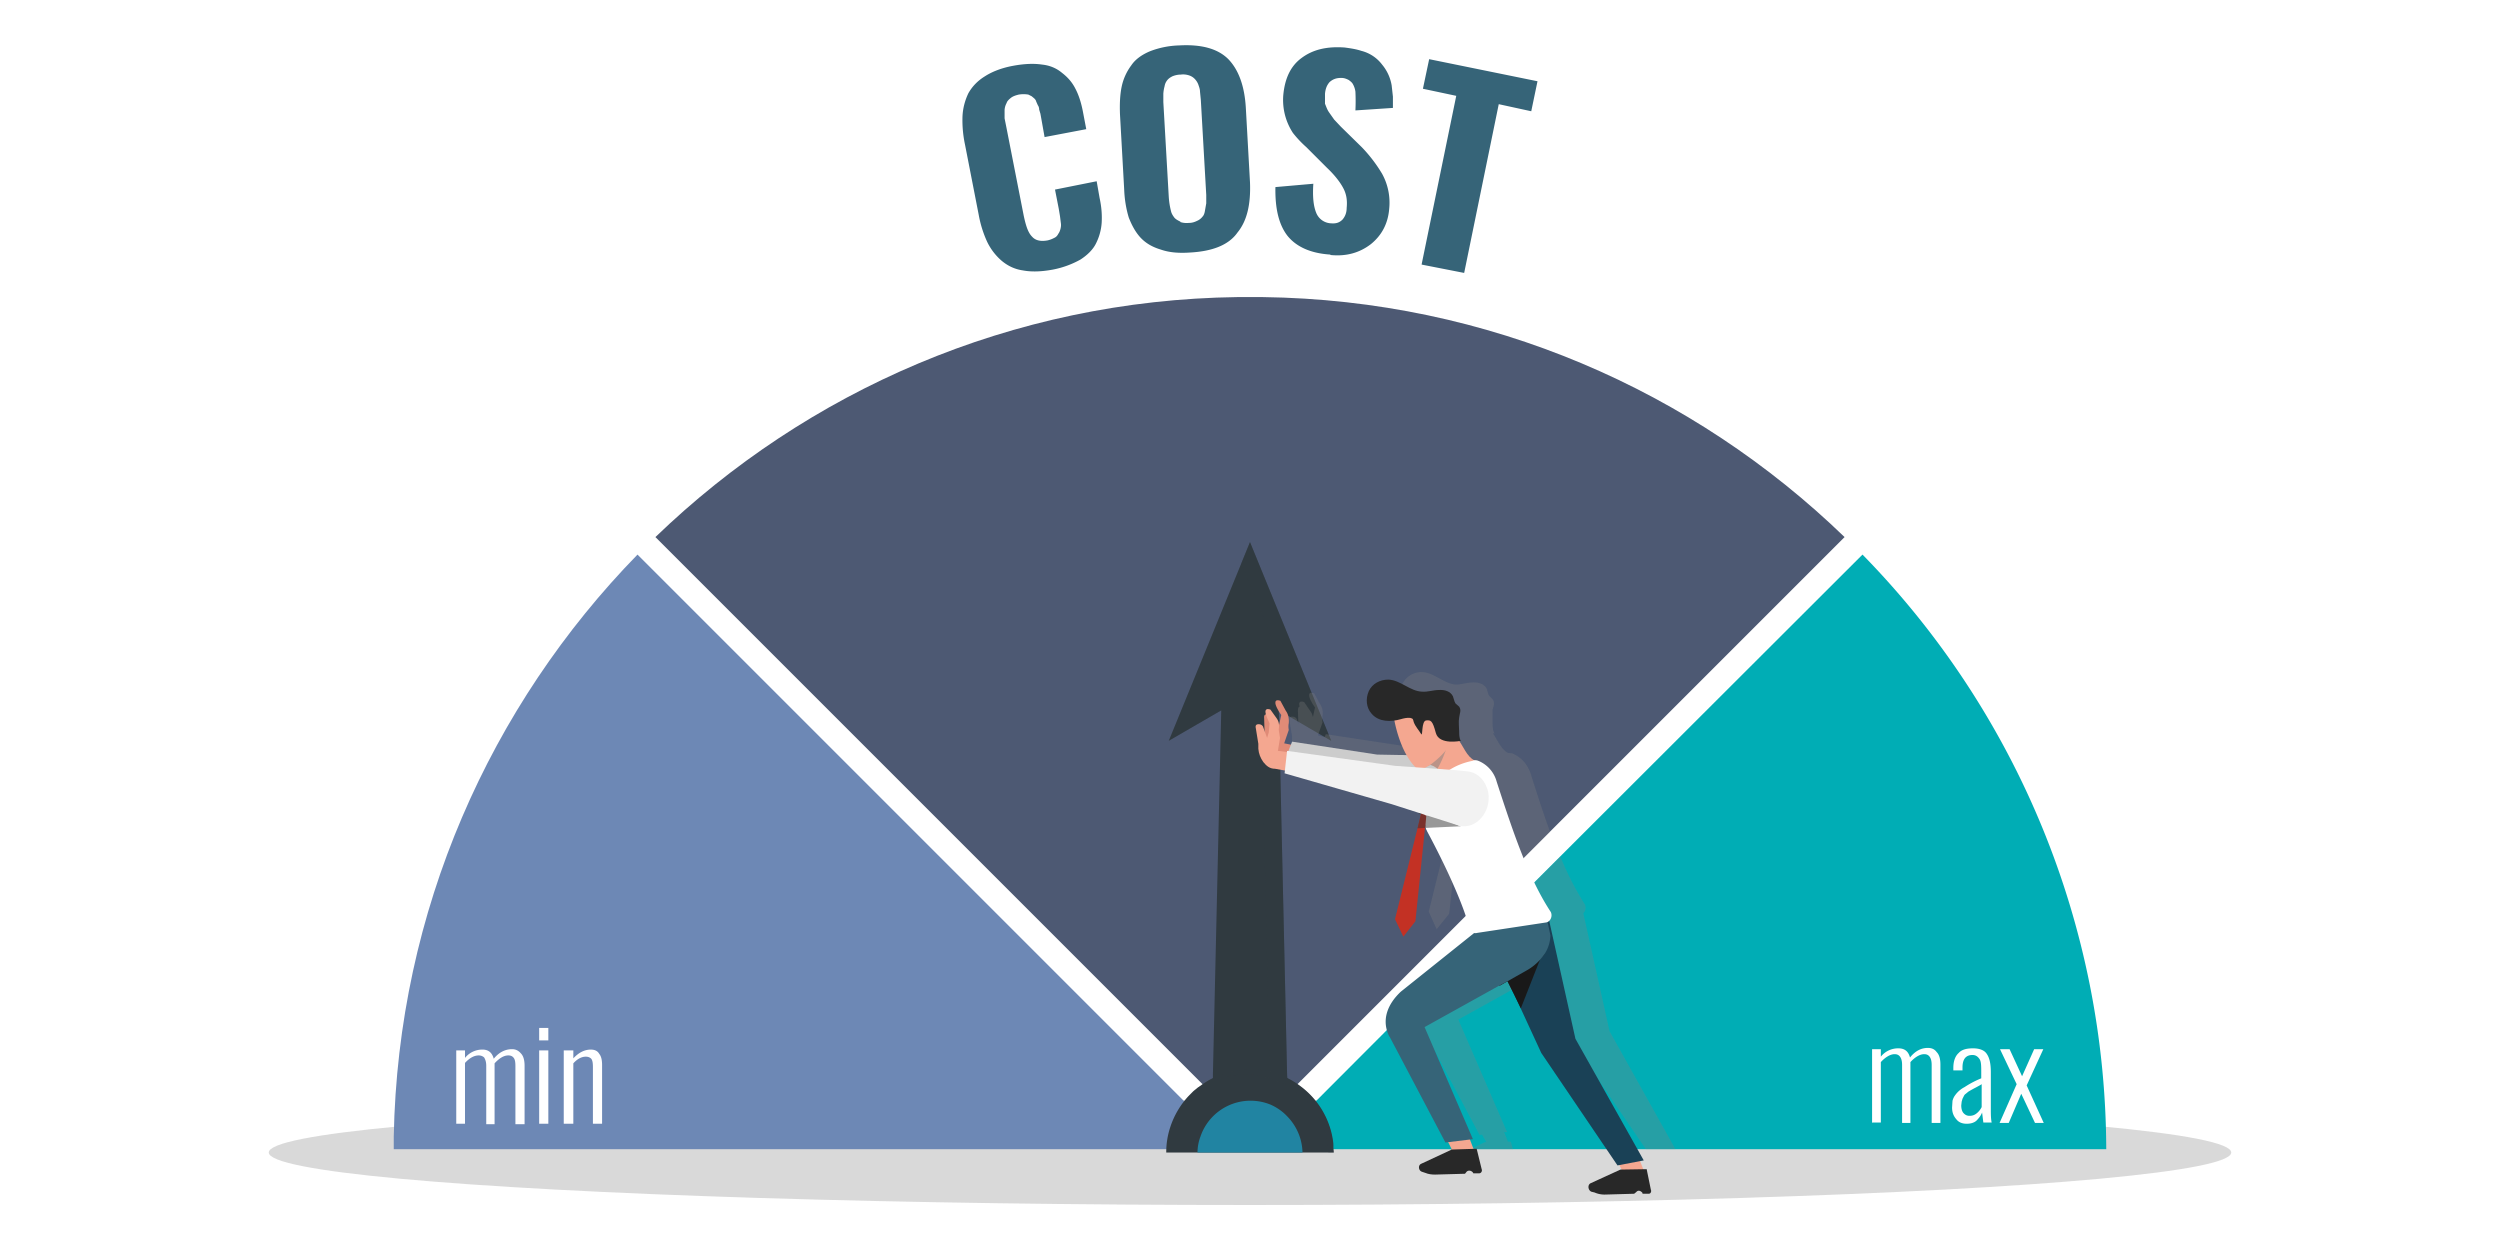 <?xml version="1.0" encoding="UTF-8"?>
<svg xmlns="http://www.w3.org/2000/svg" viewBox="0 0 600 300">
  <g data-name="レイヤー 1" style="isolation:isolate">
    <ellipse cx="300" cy="276.6" rx="235.5" ry="12.6" style="fill:gray;mix-blend-mode:multiply;opacity:.3;stroke-width:0"></ellipse>
    <path d="m292.8 272.8 3 3H94.5v-3c1-54.3 23.2-103.5 58.5-139.7l43.7 43.7 18.8 18.8 3 3 65.3 65.3 9 9Z" style="fill:#6d88b5;stroke-width:0"></path>
    <path d="M442.7 128.9 300 271.6 157.3 128.9c36.3-35 85.4-56.9 139.7-57.6h6c54.3.7 103.4 22.5 139.7 57.6Z" style="fill:#4d5973;stroke-width:0"></path>
    <path d="M505.5 275.8H304.2l3-3 9-8.9 44.2-44.3 14-14 72.6-72.5a204.8 204.8 0 0 1 58.5 142.7Z" style="fill:#00adb5;stroke-width:0"></path>
    <path d="m309.1 267.2.2 8.5h-18.6l.2-8.5.2-8.7v-.7l2-87.3-12.6 7.3 19.5-47.7 19.5 47.7-12.6-7.3.1 2.5 1.9 84.8.1 1.9.1 7.5z" style="fill:#303a40;stroke-width:0"></path>
    <g style="mix-blend-mode:multiply;opacity:.3">
      <path d="M309.3 275.7h-4.2l-.2-11.5-.2-6.4v-1.5l-2-85.8 4.3 2.5 1.9 84.8.1 1.9.1 7.5.2 8.5z" style="fill:#303a40;stroke-width:0"></path>
    </g>
    <g style="mix-blend-mode:multiply;opacity:.3">
      <path d="m319.5 177.8-5.5-3.2-16.1-39.4 2.1-5.1 19.5 47.7z" style="fill:#303a40;stroke-width:0"></path>
    </g>
    <path d="M320.1 276.6h-40.2a19.1 19.1 0 0 1 1-6.2 20.2 20.2 0 0 1 4.3-7.3l.3-.3.3-.3.4-.4.2-.2.5-.4.6-.5.6-.4a19.3 19.3 0 0 1 9-3.7 19.8 19.8 0 0 1 14.9 3.7 19.8 19.8 0 0 1 8 13.8v1.1l.1 1Z" style="fill:#303a40;stroke-width:0"></path>
    <g style="mix-blend-mode:multiply;opacity:.3">
      <path d="M320.1 276.6h-1.3l-.1-1.7a20 20 0 0 0-20-17 21.2 21.2 0 0 0-7.6 1.5 19.5 19.5 0 0 0-5.9 3.7l.3-.3.3-.3.4-.4.2-.2.4-.4h.1l.6-.5.6-.4a19.3 19.3 0 0 1 9-3.7 19.8 19.8 0 0 1 14.8 3.7 19.8 19.8 0 0 1 8 13.8l.1.5v.6l.1 1Z" style="fill:#303a40;stroke-width:0"></path>
    </g>
    <path d="M312.6 276.6h-25.2a11 11 0 0 1 .7-3.8 12.7 12.7 0 0 1 16.8-7.7 12.3 12.3 0 0 1 4.2 3 12.8 12.8 0 0 1 3.5 8.5Z" style="fill:#2184a2;stroke-width:0"></path>
    <path d="M316.4 183.8v-.6l-2.3-.5c-1.2 0-2-.5-2.8-1.6-.7-1-1.1-2-1.2-3.2v-1.2l-.6-3.6c-.2-1 .2-1.1.7-1.1.5 0 1 .3 1.1.8l.3 1-.1-3.2c0-.6.1-.9.4-1l-.1-.6c0-1 1.2-.5 1.2-.5l1.5 2.2c.4.5.5 1 .6 1.4l.5-2.3s-1.5-2.1-1.4-3c0-.9 1.2-.4 1.2-.4l1.3 2.4c.6.8.9 1.9.7 3 0 .5-.1 1 0 1.6l-1.1 3.1 1.6.4.3-.7 20.4 3.1 7.1.2a29 29 0 0 1-3-8.4c-1.9.3-4 0-5.4-1.5a5.1 5.1 0 0 1-.7-5.5 5.1 5.1 0 0 1 4.7-2.8c2.9.1 5.2 2.8 8.1 3 1.4 0 2.7-.5 4-.5 1.3-.1 2.8.3 3.4 1.5.2.5.3 1.2.6 1.7l.8.8c.7 1 .2 1.7 0 2.6v3.4c.1.6 0 1.6.5 2.2h-.4c1.3 2 2 3.8 3.6 4.7l1 .1c1.2.5 3.4 1.7 4.5 5 1.5 4.8 3 9.4 4.6 13.8l-13.8 13.8a165.9 165.9 0 0 0-7.9-16.5l-.1-.5v.5l-2.4 22.4-3 3.7-1.9-4.2 5.4-21.8.8-3.3-.5-.2v-.2l-6.4-2.1-25.9-7.4ZM402 275.8H395l-17-24.9-5.8-12.8-2.2-4.4-2 1-18 10 11.7 27h-.7l.9 2.3h.7l.5 1.8h-10.3l3.6-1.7h.3l-1-1.8-.6.1-13.5-25.4c-2-4-.4-7.8 2.8-10.8l17.5-14h.1c-.4-.1-.8-.5-1-1l-.5-1.6 14-14a71 71 0 0 0 5.9 11.5 2 2 0 0 1-.4 2.1l6.3 28.3 15.8 28.3Z" style="fill:gray;mix-blend-mode:multiply;opacity:.3;stroke-width:0"></path>
    <path d="m305.2 172.4.7 2.5 1.1-1 .5-2.3s-1.5-2.1-1.4-3c0-.9 1.2-.4 1.2-.4l1.3 2.4c.6.8.8 1.9.7 3-.1.5-.1 1 0 1.6l-1.1 3.2 3 .6-1 4.5-3.3-1c-1.1-.2-2-.8-2.6-1.9a6 6 0 0 1-.8-3.3v-1.2l-.1-3.7c-.1-.9.3-1 .8-1s.9.5 1 1Z" style="fill:#e08b77;stroke-width:0"></path>
    <path d="m352 181.5-21.5-.4-20.4-3.1-2 5.1 21.3 5.6 27.1 3.6-4.5-10.8z" style="fill:#ccc;stroke-width:0"></path>
    <path d="m347.3 273.6 1.5 3 5.4.6-1.6-4.2-5.3.6z" style="fill:#f4a790;stroke-width:0"></path>
    <path d="m348.2 276-7.1 3.3c-.8.3-.7 1.6.1 1.9l.9.3c.7.3 1.5.4 2.3.4l7.2-.2.4-.5c.4-.4 1.1-.3 1.5.2l.1.2h1.4c.5 0 .8-.6.6-1l-1.2-4.9-6.2.2Z" style="fill:#282828;stroke-width:0"></path>
    <path d="m388 278.4 1.5 2.9 5.4.7-1.6-4.2-5.3.6z" style="fill:#f4a790;stroke-width:0"></path>
    <path d="m388.9 280.7-7.2 3.3c-.7.4-.6 1.6.2 2l.8.2a6 6 0 0 0 2.4.5l7.1-.2.5-.4c.4-.5 1-.4 1.5.2v.2h1.5c.5 0 .7-.6.5-1l-1-4.9-6.3.1Z" style="fill:#282828;stroke-width:0"></path>
    <path d="m353.4 218.9 1.9 3.8 5.9 11.5.6 1.3 1.6 3.1 6.5 14.1 18.3 27 6.3-1.2-16.4-29.2-6.4-28.8-.4-.1-2.5-.2-15.4-1.3z" style="fill:#1a4156;stroke-width:0"></path>
    <path d="m359.2 235.3.7 1.3 1.9-1.1 3.2 6.5 4.6-11.7 1.2-1.5-9.6 5.4-2 1.1z" style="fill:#191919;mix-blend-mode:multiply;stroke-width:0"></path>
    <path d="m353.8 182.8-3.2 5.3-3.2-.5c-.4-.4-1-1.2-1.4-2l-1-1.1c-.6-.5-1.2-.8-1.8-1l4-4.2 1.7-1.7.7-.7c1.7 2.3 2.4 4.7 4.3 5.6v.3Z" style="fill:#f4a790;stroke-width:0"></path>
    <path d="m341.9 183 .8.9.5-.3c.6.1 1.2.4 1.8.9a24.4 24.4 0 0 0 2.2-5.2l.2-1.1-5.5 4.8Z" style="fill:gray;mix-blend-mode:multiply;opacity:.5;stroke-width:0"></path>
    <path d="M340.2 184.6s.8.3 2.5-.7l.5-.3a21 21 0 0 0 3.8-3.5l2-2.3-.1-.2c-.4-1.7-2.8-11-5-10.8-2.4.2-8 3.7-9.3 5.8 0 0 1.3 8.2 5.6 12Z" style="fill:#f4a790;stroke-width:0"></path>
    <path d="M350.6 177.8c-.4-.6-.4-1.6-.4-2.2 0-1-.2-2.3 0-3.4.1-1 .6-1.7 0-2.6l-.9-.8c-.3-.5-.4-1.2-.6-1.7-.6-1.2-2-1.6-3.4-1.5-1.3 0-2.6.5-4 .4-2.9-.1-5.2-2.8-8.1-2.9-2 0-3.9 1-4.7 2.8s-.6 4 .7 5.4c1.7 2 4.6 2 7 1.3.7-.2 1.5-.4 2.3-.3.7.2.6.3.8 1 .4 1.1 1.2 1.9 1.8 2.9.4.6 0-3.2 1.2-3.3 1.1-.1 1.5 0 2.3 3 .8 3 6 1.9 6 1.9Z" style="fill:#282828;stroke-width:0"></path>
    <path d="m333.5 248.8 13.4 25.4 6.6-.8-11.6-26.9 18-10 1.9-1 4.6-2.6a12.6 12.6 0 0 0 4.4-4.1 8.6 8.6 0 0 0 1.3-4.3l-1-4.7-2.3.4-13.5 2.4-1.6 1.4-17.5 14c-3.2 3-4.7 6.8-2.8 10.7Z" style="fill:#366478;stroke-width:0"></path>
    <path d="M341.7 193.6v2.1c0 .8.1 1.7.4 2.5l.1.5c0 .3.2.5.3.8 5 9.3 9.2 18.8 10.2 23.6.4.7 1.1 1 1.8.8l16.5-2.5c1-.1 1.7-1.4 1.2-2.5-5.4-8.2-9.1-19.3-13-31.3a7.5 7.5 0 0 0-4.4-5c-.5-.2-1-.2-1.4 0-2 .4-3.8 1.1-5.4 2.1-3.3 2-5.7 5.1-6.3 8.8Z" style="fill:#fff;stroke-width:0"></path>
    <path d="m303.2 174.6.9 2.5.4-1.3.2-2.2s-1-2-1-2.8c0-1 1.2-.5 1.2-.5l1.5 2.1c.7 1 .6 1.8.5 2.8l.3 1.9-.5 3.1 3.1.4-.5 4.5-3.3-.6c-1.2 0-2-.6-2.8-1.6-.7-1-1.1-2-1.2-3.2v-1.2l-.6-3.7c-.2-.8.2-1 .7-1 .5 0 1 .3 1.1.8Z" style="fill:#f4a790;stroke-width:0"></path>
    <path d="m340.8 192.5.5 1h1.3l.9-1.4-1.8-.6-.9 1z" style="fill:#e84256;stroke-width:0"></path>
    <path d="m334.8 220.6 2 4.2 2.9-3.7 2.3-22.4.1-.5.2-2.3.1-.8.2-1.6-.9.1h-.2l-.3 1-.2.9-.8 3.3-5.4 21.8z" style="fill:#c33124;stroke-width:0"></path>
    <path d="m340.5 195.3.5.2-.8 3.3 1.8-.1.1-.5.1.5 8.5-.4h-.1l-8.2-3.2-.8-.3-.4-.2-.6-.2-.1.9z" style="fill:#333;mix-blend-mode:multiply;opacity:.5;stroke-width:0"></path>
    <path d="m308.9 180.2-.6 5.4L334 193l7.8 2.5.4.2.6.1.6.2 6.3 2c.4.2.9.3 1.3.3 4 .3 7.3-4.3 6-8.9l-.1-.2c-.8-2.4-2.7-4-5-4.1l-3.1-.3-14-1-26-3.6Z" style="fill:#f2f2f2;stroke-width:0"></path>
    <path d="M109.5 269.7v-17.6h2.1v1.8a5.3 5.3 0 0 1 4.2-2c1.4 0 2.3.7 2.7 2.2 1.2-1.5 2.7-2.3 4.4-2.3.8 0 1.5.3 2.1 1 .6.6.9 1.6.9 3v14h-2.2v-13.9c0-1-.1-1.6-.4-2-.3-.4-.7-.6-1.3-.6-1.1 0-2.2.7-3.3 1.9v14.6h-2v-14c0-.9-.2-1.5-.5-2-.3-.3-.8-.5-1.3-.5-1.1 0-2.2.6-3.3 1.8v14.6h-2.1ZM129.4 249.7v-3h2.2v3h-2.2Zm0 20v-17.6h2.2v17.6h-2.2ZM135.3 269.7v-17.6h2.3v1.9c1.3-1.4 2.7-2.1 4.2-2.1.9 0 1.6.3 2 1 .5.6.7 1.5.7 2.7v14.1h-2.2v-13.6c0-1-.1-1.6-.4-2-.3-.3-.7-.5-1.3-.5-1 0-2 .5-3 1.6v14.5h-2.3ZM449.3 269.5v-17.7h2.1v1.8a5.3 5.3 0 0 1 4.2-2c1.5 0 2.4.7 2.8 2.2 1.2-1.5 2.6-2.3 4.3-2.3.9 0 1.6.3 2.1 1 .6.6.9 1.6.9 3v14h-2.1v-13.9c0-1-.2-1.6-.5-2-.3-.4-.7-.6-1.3-.6-1 0-2.2.7-3.3 1.9v14.6h-2v-13.9c0-1-.2-1.6-.5-2-.3-.4-.7-.6-1.3-.6-1 0-2.2.7-3.3 1.9v14.5h-2ZM472 269.7c-1 0-1.9-.3-2.5-1.1-.7-.8-1-1.7-1-2.8l.1-1.6c.1-.4.3-.9.6-1.3a6.4 6.4 0 0 1 2.3-2 22.5 22.5 0 0 1 4-2.1v-1.3c0-1.6 0-2.7-.4-3.3s-.9-1-1.7-1c-1.6 0-2.4 1-2.4 3v.7h-2.2v-.6c0-1.7.5-2.9 1.3-3.6.7-.8 1.9-1.1 3.4-1.1s2.7.4 3.3 1.3c.7 1 1 2.4 1 4.5v8.6c0 1.4 0 2.5.2 3.4h-2l-.3-2.4c-.3.8-.8 1.4-1.4 2-.6.5-1.4.7-2.3.7Zm.7-1.9c.7 0 1.2-.2 1.7-.6.5-.4.9-.9 1.2-1.5v-5.5l-.3.2-1.1.6a30.6 30.6 0 0 0-1.8 1l-.6.5c-.3.2-.4.4-.5.6l-.3.6-.2.7-.1.9c0 .8.2 1.5.6 1.9.4.4.8.6 1.4.6ZM479.9 269.5l4.1-9.3-4-8.4h2.3l3 6.5 2.9-6.5h2.2l-4 8.7 4.1 9h-2.1l-3.3-7-3 7h-2.2Z" style="fill:#fff;stroke-width:0"></path>
    <path d="M252.7 64.7c-2.7.5-5.1.6-7.2.2-2.1-.3-3.8-1.2-5.2-2.4a14.1 14.1 0 0 1-3.4-4.5 27 27 0 0 1-2-6.4l-3.3-16.9a28 28 0 0 1-.6-6.8c.1-2 .6-3.8 1.4-5.5.9-1.6 2.2-3 4-4.1 1.7-1.1 4-2 6.7-2.5s5-.6 7-.3c1.9.2 3.5.9 4.8 2 1.3 1 2.4 2.2 3.2 3.8.8 1.5 1.4 3.4 1.8 5.5l.8 4.2-10 1.9-.8-4.5-.2-1.1-.3-1c0-.5-.2-.9-.3-1l-.4-.9c-.1-.4-.3-.6-.5-.8l-.6-.5-.8-.4a7 7 0 0 0-2.3 0c-.8.2-1.4.4-1.9.8s-.9.8-1 1.2a4 4 0 0 0-.5 1.7v2l.4 2 4.2 21.4c.5 2.3 1 4 2 5 .8.9 2 1.2 3.7.9a6 6 0 0 0 1.6-.6c.5-.2.8-.6 1-1 .3-.4.4-.8.5-1.1.1-.4.2-.9.1-1.5l-.2-1.6-.3-1.8-.9-4.6 10-2 .7 4c.5 2.3.6 4.2.5 6a13 13 0 0 1-1.4 5c-.7 1.4-2 2.7-3.7 3.8-1.8 1-4 1.9-6.6 2.4ZM285.7 60.6c-2.8.2-5.1 0-7.1-.7-2-.6-3.6-1.5-4.9-2.9-1.2-1.3-2.1-3-2.8-4.8-.6-2-1-4.2-1.1-6.8l-1-17.9c-.1-2.5 0-4.8.4-6.7a13 13 0 0 1 2.3-5.1c1-1.5 2.6-2.6 4.5-3.4a21 21 0 0 1 7-1.4c5.4-.3 9.3.8 11.8 3.3 2.5 2.6 3.9 6.5 4.2 11.7l1 17.9c.2 5.2-.7 9.2-3 12-2.1 3-6 4.5-11.3 4.8Zm-2.4-7.3a5 5 0 0 0 2 .2c.8 0 1.4-.2 2-.5.5-.2 1-.6 1.3-1 .3-.3.5-.8.6-1.5l.3-1.7v-2L288.2 24l-.2-2c0-.6-.2-1.1-.4-1.7a4 4 0 0 0-.9-1.4c-.3-.3-.7-.6-1.3-.8-.6-.2-1.3-.3-2-.2-.8 0-1.5.2-2 .4-.6.3-1 .6-1.3 1-.3.4-.5.8-.6 1.4a9 9 0 0 0-.3 1.8v2l1.3 22.7a18.7 18.7 0 0 0 .6 3.7c.2.6.5 1 .8 1.4.4.4.8.6 1.4.9ZM319.3 61.1c-4.8-.3-8.2-1.9-10.3-4.5-2.1-2.7-3-6.6-2.9-11.7l9.1-.8c-.2 3 0 5.3.7 7a4 4 0 0 0 3.6 2.5c1.2.1 2-.2 2.7-.9.6-.7 1-1.6 1-2.8.2-1.9-.1-3.5-.9-4.9-.7-1.3-2-3-3.8-4.7l-5-5a26 26 0 0 1-3.2-3.4 14.4 14.4 0 0 1-2.3-9.2c.4-4 1.8-6.9 4.4-8.8 2.7-2 6-2.8 10.3-2.5 1.5.2 2.8.4 4 .8a9 9 0 0 1 5 3.3 10.5 10.5 0 0 1 2.3 5l.3 2.7v2.7l-9 .6a47.4 47.4 0 0 0 0-4.5 5 5 0 0 0-.6-1.8c-.2-.4-.6-.7-1-1-.6-.3-1.1-.5-1.8-.5-1.2 0-2 .3-2.8 1-.7.8-1 1.7-1.1 2.8v2.4c.3.7.5 1.4 1 2.1l1.2 1.7 1.6 1.7 5 4.9a35 35 0 0 1 4.9 6.4 14.4 14.4 0 0 1 1.7 8.5c-.3 3.5-1.8 6.3-4.4 8.4-2.6 2-5.8 3-9.7 2.6ZM341.2 63.4l8.3-40.4-8-1.7 1.5-7.1 26 5.3-1.5 7.2-7.8-1.7-8.3 40.5-10.2-2Z" style="fill:#366478;stroke-width:0"></path>
  </g>
</svg>
